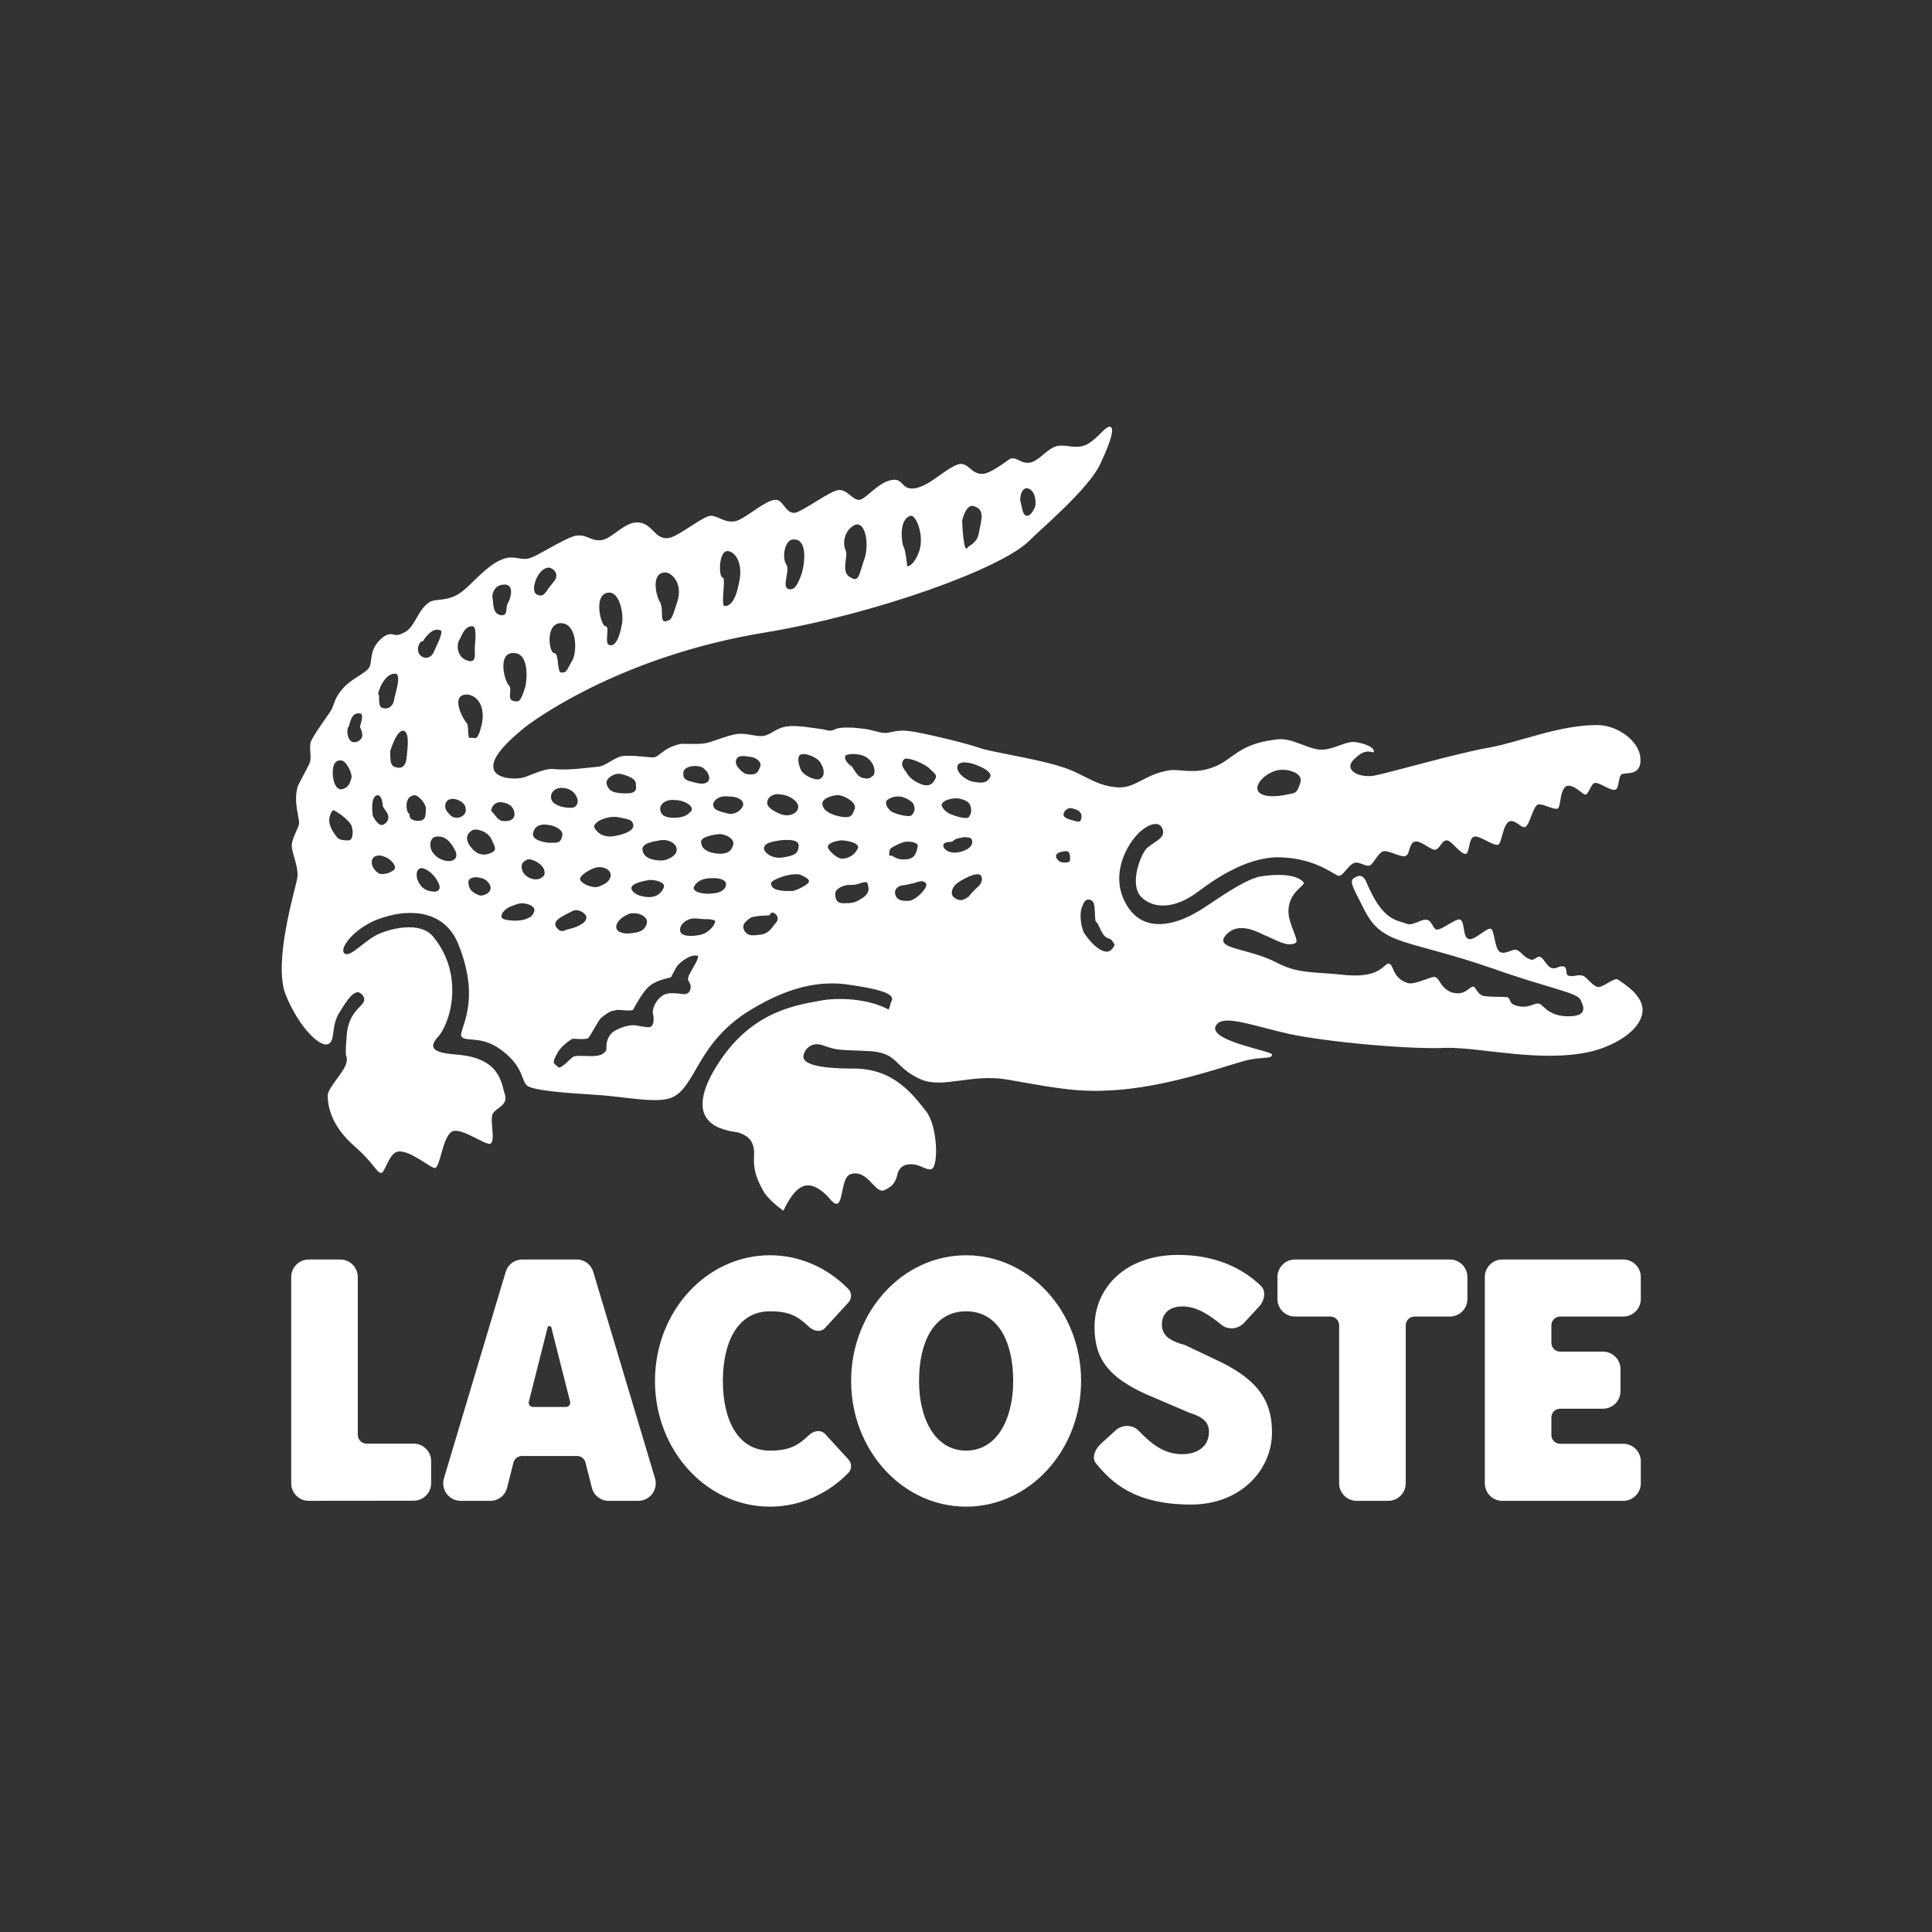 <?xml version="1.0" encoding="UTF-8"?> <svg xmlns="http://www.w3.org/2000/svg" width="240" height="240" viewBox="0 0 240 240" fill="none"><rect x="0" y="0" width="240" height="240" fill="#333333" stroke="none"/><path fill-rule="evenodd" clip-rule="evenodd" d="M200.979 121.675C200.522 121.372 199.008 122.814 198.402 122.586C197.719 122.359 197.19 121.448 196.659 121.22C195.977 120.994 195.598 121.372 194.917 121.22C194.385 121.146 194.765 120.311 194.309 120.083C193.702 119.857 193.399 120.463 192.717 120.235C192.186 120.083 191.808 119.099 191.353 118.872C190.823 118.721 190.672 119.401 190.066 119.174C189.231 118.872 189.004 118.264 188.474 118.038C188.019 117.734 187.034 118.643 186.352 118.264C185.669 117.962 185.669 115.612 185.214 115.384C184.684 115.157 183.017 117.052 182.335 116.597C181.728 116.295 181.956 114.55 181.424 114.247C180.971 113.944 178.925 115.687 178.394 115.46C177.94 115.232 177.863 114.323 177.181 114.247C176.574 114.171 175.513 115.005 174.832 114.778C173.468 114.247 171.801 114.475 169.755 109.624C169.527 109.017 169.074 108.638 168.618 108.866C167.406 109.32 167.861 109.775 169.527 113.111C171.801 117.507 174.68 116.597 185.44 120.311C191.806 122.586 195.744 123.267 196.275 124.102C196.733 124.935 197.186 126.071 195.366 126.223C192.488 126.451 191.806 124.935 191.274 124.707C190.593 124.479 190.138 125.238 188.775 125.011C187.259 124.783 187.788 124.102 187.259 123.874C186.576 123.798 185.211 123.874 184.303 123.722C183.394 123.494 183.318 122.358 182.863 122.585C182.333 122.813 181.878 123.722 180.286 123.267C178.847 122.661 178.847 121.447 178.24 121.371C177.861 121.219 175.815 122.358 174.907 122.13C172.937 121.523 173.165 119.857 172.556 119.705C171.875 119.629 171.649 121.447 167.405 121.145C163.162 120.69 161.343 120.993 158.69 119.628C155.129 117.733 150.96 117.961 152.172 116.294C153.538 114.55 155.659 115.46 157.022 116.142C158.388 116.672 159.902 117.733 160.962 117.127C161.342 116.824 160.507 115.612 160.129 113.944C159.6 110.988 162.177 110.078 161.949 109.624C161.569 109.092 160.129 108.335 156.644 108.866C154.295 109.244 149.747 112.807 148.61 113.338C147.474 114.019 142.778 116.521 140.199 112.807C137.624 109.017 139.973 105.152 141.034 103.939C142.019 102.727 143.687 101.817 144.291 102.727C145.126 104.167 143.155 104.546 142.322 105.531C141.563 106.517 140.352 109.852 141.714 111.368C143.155 112.884 145.807 113.036 148.837 110.762C151.338 108.867 155.431 106.214 159.445 106.518C163.537 106.744 165.661 108.64 166.266 108.792C166.873 108.867 167.403 107.504 168.236 107.2C168.843 106.973 169.676 107.731 170.206 107.503C170.661 107.2 171.192 105.987 171.798 105.759C172.481 105.531 174.149 106.668 174.678 106.289C175.134 106.062 175.058 104.622 175.815 104.546C176.572 104.395 177.861 105.759 178.392 105.531C179.073 105.153 179.073 104.394 179.755 104.394C180.286 104.394 181.499 106.214 182.106 106.062C182.559 105.987 182.409 104.168 183.091 103.94C183.772 103.712 185.516 105.153 186.122 104.925C186.576 104.698 186.652 102.499 187.485 102.044C188.244 101.742 189.001 102.954 189.456 102.727C190.063 102.499 190.441 99.997 191.124 99.922C191.73 99.846 192.942 100.603 193.472 100.452C193.927 100.377 193.699 98.103 194.608 97.648C195.519 97.345 196.656 98.785 196.959 98.71C197.413 98.558 197.641 97.345 198.096 97.269C198.626 97.117 199.99 98.254 200.673 98.103C201.203 97.875 200.977 96.208 201.582 96.132C202.038 95.98 203.931 96.359 203.78 94.237C203.704 92.114 200.977 90.068 198.401 90.068C193.701 90.068 189.004 92.114 184.986 92.872C180.972 93.555 172.712 95.98 170.665 96.36C168.619 96.663 166.648 95.526 168.467 94.085C169.908 92.721 170.665 93.782 170.665 93.328C170.665 92.872 169.756 92.418 168.467 92.19C167.103 91.963 165.513 93.328 163.77 93.1C162.028 92.872 160.285 91.509 158.391 91.888C153.769 92.418 153.086 94.465 150.737 95.297C148.387 96.208 146.644 95.526 145.356 95.677C142.174 96.132 141.038 98.027 138.688 97.799C135.884 97.571 134.52 95.98 131.49 95.145C128.609 94.236 123.078 93.402 121.789 92.947C120.426 92.416 114.44 90.976 113 90.825C111.409 90.597 110.651 91.052 109.969 91.052C109.21 91.052 108.225 90.597 107.165 90.521C106.179 90.37 104.588 90.294 103.907 90.521C103.304 90.827 103.077 90.827 102.243 90.599C101.562 90.523 99.061 90.069 98 90.22C96.484 90.296 95.877 91.281 94.741 91.433C93.681 91.509 92.62 90.978 91.408 91.205C90.197 91.433 89.211 91.888 88.15 92.19C87.165 92.57 85.346 92.342 84.513 92.417C82.24 92.948 81.936 94.085 81.103 94.085C80.345 94.085 77.618 93.63 76.784 94.085C75.874 94.465 75.117 95.146 74.435 95.222C73.602 95.297 70.57 95.753 68.675 95.525C67.615 95.449 65.796 96.359 65.038 96.586C64.129 96.814 62.007 96.814 61.401 95.753C60.794 94.465 62.461 92.57 65.266 90.295C67.16 88.854 77.845 81.35 95.197 78.546C108.761 76.273 124.597 70.588 127.932 67.101C129.373 65.66 135.207 60.733 136.645 57.702C138.086 54.669 138.539 52.926 137.782 53.002C137.025 53.23 136.116 54.821 134.676 55.352C133.311 55.806 132.099 55.049 131.039 55.504C130.054 55.806 128.917 57.398 127.857 57.474C126.721 57.625 126.265 56.64 125.43 57.019C124.597 57.625 123.235 58.612 122.324 58.838C120.43 59.141 120.354 56.944 118.611 57.853C116.792 58.762 115.505 60.279 113.687 60.657C112.019 60.885 112.245 59.597 111.11 59.597C109.29 59.597 107.549 62.099 106.715 62.099C105.882 62.099 105.198 60.733 104.139 60.886C103.153 60.961 100.046 63.311 98.834 63.691C97.545 63.918 97.318 61.948 96.257 62.099C94.969 62.175 92.62 64.45 91.331 64.753C89.968 64.98 89.21 64.071 88.301 64.071C87.392 64.071 84.588 66.421 83.224 66.8C81.254 67.254 81.102 64.754 78.981 64.905C77.465 64.981 75.873 67.028 74.662 67.103C73.373 67.254 72.843 66.269 71.403 66.573C69.812 67.028 66.706 69.149 65.644 69.378C64.659 69.606 63.901 68.999 62.688 69.378C60.415 70.06 58.294 73.092 56.853 73.85C55.263 74.759 54.126 74.305 53.292 74.835C51.777 75.896 51.549 78.019 50.109 78.626C48.822 79.308 48.897 78.322 47.684 79.079C45.639 80.595 46.397 82.264 45.791 83.022C45.184 83.779 43.516 84.385 42.531 85.599C41.546 86.735 41.546 87.418 41.167 88.177C40.713 88.935 38.97 91.208 38.591 92.194C38.365 93.176 38.819 94.237 38.365 94.995C38.062 95.677 37.38 96.815 37.002 97.648C36.395 99.619 37.229 101.59 37.153 102.348C37.002 103.029 36.243 104.167 36.243 105.077C36.243 105.987 37.153 107.73 36.926 109.093C36.699 110.459 33.895 119.478 35.486 123.571C37.229 127.815 39.805 130.09 40.714 129.711C41.699 129.407 41.093 127.587 42.078 125.922C43.063 124.328 44.199 122.359 45.109 123.723C45.867 125.011 43.29 125.011 43.063 128.726C42.76 132.287 43.214 130.772 43.063 131.833C42.987 132.97 40.713 135.093 40.713 136.077C40.713 137.138 40.941 139.792 44.274 142.597C46.321 144.415 46.776 145.628 47.305 145.704C47.76 145.856 48.215 143.581 49.2 143.125C50.564 142.518 53.519 145.173 54.049 145.097C54.731 144.869 54.958 141.23 56.171 140.549C57.384 140.018 60.34 142.369 60.946 142.065C61.551 141.61 60.869 139.336 61.173 138.427C61.551 137.594 63.219 137.366 62.688 135.85C62.234 134.334 62.006 131.378 56.627 130.998C55.035 130.847 52.838 130.621 54.278 128.953C55.945 127.285 57.763 121.145 53.822 116.371C52.156 114.323 48.367 115.46 47.306 115.915C45.412 116.597 43.517 119.099 42.76 118.417C42.078 117.735 44.275 114.93 47.684 113.944C51.019 112.883 55.263 113.111 56.93 117.28C59.884 124.555 56.93 127.967 57.309 128.725C57.763 129.482 59.43 128.649 61.779 130.089C65.113 132.287 64.659 134.182 65.492 134.865C66.249 135.47 70.266 135.774 73.979 136.002C77.768 136.229 81.935 137.214 83.678 136.229C86.482 134.789 86.709 129.406 93.225 125.464C96.484 123.494 100.803 121.524 105.652 122.358C111.033 123.115 111.109 123.874 110.653 124.555C110.577 124.935 110.427 125.464 110.351 125.39C107.774 124.026 104.062 123.874 101.787 124.327C98.453 124.935 92.77 125.845 88.603 133.121C84.51 140.397 91.103 140.473 91.785 140.701C92.543 141.005 93.756 141.382 93.68 143.506C93.528 145.629 94.21 146.841 94.968 148.205C95.877 149.418 97.317 150.403 97.317 150.403C97.317 150.403 98.377 147.977 99.591 147.447C100.803 146.766 102.243 147.978 102.925 148.737C105.047 151.466 104.139 146.386 105.653 145.857C107.851 145.174 108.684 148.434 109.897 147.827C112.094 146.842 110.882 145.325 112.474 144.719C114.14 144.264 115.126 145.63 115.807 145.175C116.564 144.643 116.489 139.946 115.049 138.05C113.458 136.078 111.11 132.743 106.107 132.743C101.182 132.743 99.591 132.062 99.818 131.075C100.045 130.09 101.03 129.407 102.243 129.863C104.139 130.544 104.364 130.392 107.395 130.544C111.79 130.622 110.805 132.516 114.443 134.107C117.172 135.243 120.733 133.348 125.128 134.107C129.598 134.866 133.311 135.699 137.402 135.471C145.133 135.243 153.696 131.834 155.362 131.607C157.106 131.303 158.015 131.531 158.015 130.999C158.015 130.544 150.512 129.407 150.966 127.588C151.573 125.846 155.134 127.287 160.06 128.423C164.985 129.484 175.517 130.393 179.61 130.167C184.006 130.091 191.506 132.063 197.644 130.623C200.752 129.864 203.706 127.968 204.01 125.847C204.39 123.722 201.585 122.131 200.979 121.675ZM158.695 95.677C159.908 95.449 162.03 95.98 161.5 97.344C161.044 98.709 160.819 98.481 159.832 98.709C158.847 98.935 156.801 99.163 156.271 98.253C155.815 97.344 157.332 95.98 158.695 95.677ZM127.856 60.733C128.614 61.113 128.689 62.175 128.614 62.857C128.386 63.463 128.008 64.069 127.629 64.069C127.021 64.069 127.021 63.235 126.796 62.401C126.566 61.719 127.021 60.279 127.856 60.733ZM120.885 62.856C122.476 63.234 121.87 64.676 121.567 66.343C121.339 67.479 120.354 67.783 120.202 68.01C119.672 68.996 119.521 64.676 119.521 64.676C119.521 64.676 119.975 62.628 120.885 62.856ZM113.155 64.069C113.762 63.993 114.823 66.344 114.216 68.39C113.535 70.361 112.701 70.361 112.701 70.361C112.701 70.361 112.474 68.162 112.245 67.935C112.019 67.555 111.564 64.448 113.155 64.069ZM106.183 65.206C107.625 64.676 108.004 67.935 107.321 69.603C106.715 71.346 106.715 72.407 105.653 71.724C104.364 71.118 105.426 68.996 105.047 68.39C104.592 67.328 104.972 65.812 106.183 65.206ZM98.454 67.026C100.273 66.798 100.045 69.678 99.591 71.271C99.061 72.71 98.682 73.392 97.925 73.165C97.091 72.862 98.151 70.966 97.697 70.133C97.091 69.375 97.469 67.101 98.454 67.026ZM90.498 68.465C91.559 68.692 92.317 70.284 91.787 72.482C91.332 74.757 90.65 75.287 90.044 75.287C89.438 75.287 90.271 71.724 89.74 71.724C89.286 71.724 89.211 68.237 90.498 68.465ZM82.693 71.118C83.375 71.118 84.891 72.406 84.133 74.757C83.375 77.182 83.375 76.955 82.693 77.182C81.935 77.334 82.466 75.742 82.011 74.833C81.481 74.074 80.799 71.042 82.693 71.118ZM75.646 73.62C77.011 73.544 77.541 76.425 77.237 77.636C77.011 78.849 76.555 80.366 75.722 80.138C74.964 79.987 75.873 77.789 75.192 77.789C74.661 77.788 73.601 73.696 75.646 73.62ZM71.175 81.881C70.266 83.549 70.341 83.549 69.736 83.549C69.13 83.549 69.508 81.124 68.827 81.124C68.221 81.124 67.69 77.561 69.584 77.41C71.63 77.334 71.706 80.669 71.175 81.881ZM68.145 70.512C68.599 70.512 69.736 71.27 68.675 72.406C67.69 73.543 67.615 74.301 66.706 73.847C65.796 73.544 66.705 70.588 68.145 70.512ZM42.38 94.465C42.986 94.465 43.745 95.98 43.669 96.587C43.517 97.041 43.442 97.799 42.532 98.027C41.699 98.253 41.397 96.891 41.397 96.663C41.321 96.36 41.093 94.313 42.38 94.465ZM43.29 104.393C42.836 104.393 42.305 104.393 41.926 104.091C41.698 103.712 40.183 102.196 41.32 100.679C41.396 100.452 43.29 101.741 43.669 102.575C43.897 103.18 43.897 104.393 43.29 104.393ZM44.881 91.735C44.653 92.113 44.048 92.341 43.669 92.113C43.063 91.735 43.063 90.522 43.29 90.295C43.441 90.219 43.517 88.4 44.729 88.626C45.335 88.702 44.653 90.219 44.729 90.37C44.881 90.599 45.184 91.432 44.881 91.735ZM95.348 99.467C95.424 98.936 96.257 98.482 97.091 98.709C98.151 98.784 99.364 99.694 99.137 100.377C99.061 101.059 97.925 101.589 96.788 101.059C95.802 100.603 95.121 100.149 95.348 99.467ZM96.863 104.393C97.545 104.318 99.364 104.167 99.212 105.152C99.137 106.061 98.682 106.289 97.243 106.516C95.802 106.742 94.893 105.834 94.893 105.38C94.969 104.621 96.106 104.546 96.863 104.393ZM93.074 94.01C93.907 94.01 94.665 94.691 94.438 95.222C94.211 95.753 94.135 96.434 92.62 96.132C92.09 95.904 91.407 95.146 91.407 94.691C91.408 93.782 92.317 93.858 93.074 94.01ZM84.891 95.904C85.042 95.146 86.482 94.995 87.164 95.297C87.922 95.677 88.377 96.663 87.922 97.117C87.392 97.497 86.861 97.345 85.951 97.117C85.043 96.89 84.816 96.662 84.891 95.904ZM83.906 99.392C85.043 99.392 86.406 100.225 85.8 100.831C85.345 101.285 84.891 101.589 83.678 101.589C82.466 101.589 82.011 101.135 82.011 100.452C82.011 99.846 82.769 99.24 83.906 99.392ZM81.935 104.393C83.224 104.167 84.133 104.924 84.058 105.606C84.058 106.289 82.921 106.895 82.163 106.895C81.254 106.895 79.965 106.667 79.814 105.606C79.663 104.697 81.254 104.546 81.935 104.393ZM78.45 110.458C78.223 109.775 79.814 109.472 80.572 109.32C81.254 109.244 82.693 109.548 82.466 110.23C82.24 110.76 81.784 111.443 80.572 111.443C79.359 111.368 78.677 110.988 78.45 110.458ZM80.344 114.702C80.117 115.687 79.208 115.838 78.526 115.914C77.768 116.066 76.555 115.914 76.555 115.157C76.555 114.323 77.617 113.717 78.223 113.489C79.436 113.263 80.572 113.944 80.344 114.702ZM77.011 96.132C77.464 96.207 78.905 96.586 78.981 97.268C78.981 97.799 79.359 98.557 77.768 98.557C76.329 98.557 75.722 98.329 75.419 97.571C74.964 96.662 76.555 95.98 77.011 96.132ZM76.783 101.513C78.298 101.817 78.526 101.817 78.677 102.498C78.753 103.18 77.617 103.635 76.328 103.862C74.963 104.09 74.206 103.484 73.826 102.802C73.601 102.196 75.268 101.285 76.783 101.513ZM74.207 107.729C74.964 107.653 75.873 107.956 75.873 108.791C75.722 109.472 75.268 109.775 74.51 110.079C73.827 110.458 72.312 109.851 72.084 109.321C71.857 108.791 73.373 107.881 74.207 107.729ZM72.842 114.019C72.842 114.702 71.478 115.232 70.796 115.384C70.266 115.46 69.811 115.914 69.357 115.46C68.826 115.005 68.902 114.55 69.281 114.247C69.507 113.944 70.948 113.262 71.251 113.111C71.857 112.883 72.918 113.489 72.842 114.019ZM69.736 97.874C70.949 97.874 71.479 98.557 71.707 99.163C71.858 99.693 71.707 99.996 71.403 100.224C71.176 100.452 69.812 100.376 69.054 99.921C67.993 99.392 68.372 97.874 69.736 97.874ZM63.674 81.124C65.341 80.972 65.644 83.247 65.265 85.293C64.659 87.263 64.431 87.263 63.674 87.037C62.992 86.809 63.674 85.672 63.219 85.141C62.688 84.687 61.779 81.199 63.674 81.124ZM62.461 72.634C63.977 72.407 63.446 74.302 63.143 74.833C62.688 75.515 63.219 76.5 62.234 76.424C61.173 76.273 61.325 74.984 61.173 74.301C61.097 73.544 61.552 72.709 62.461 72.634ZM57.082 79.456C57.384 79.002 57.612 77.865 58.597 77.789C59.278 77.637 59.051 79.532 58.975 80.442C58.975 81.351 59.203 82.489 57.991 82.034C56.702 81.579 56.702 79.987 57.082 79.456ZM52.383 79.683C52.61 79.683 52.61 79.531 52.61 79.531C52.61 79.531 53.671 77.788 54.731 78.319C55.186 78.394 54.049 80.592 53.898 80.972C53.672 81.579 52.913 82.033 52.231 81.427C51.55 80.745 52.156 79.683 52.383 79.683ZM49.201 83.7C49.807 83.928 49.201 85.899 48.973 86.808C48.898 87.718 48.216 88.172 47.534 87.944C46.851 87.869 47.231 86.276 47.002 86.276C46.851 86.126 47.76 83.473 49.201 83.7ZM47.002 98.785C47.458 98.936 47.534 99.846 47.534 99.997C47.534 100.377 47.988 100.603 48.216 101.285C48.367 101.817 47.988 102.347 47.459 102.498C46.852 102.498 46.322 101.361 46.322 101.361C46.322 101.513 45.867 98.709 47.002 98.785ZM48.898 108.107C48.443 108.411 47.913 108.638 47.231 108.562C46.549 108.335 45.791 107.198 46.398 106.516C47.002 105.986 47.913 106.44 48.367 106.742C48.822 107.123 49.352 107.729 48.898 108.107ZM49.125 95.297C48.216 95.146 48.594 93.403 48.443 93.403C48.443 93.403 49.352 90.296 50.261 90.827C50.944 91.281 50.565 93.328 50.489 94.313C50.337 95.222 49.883 95.526 49.125 95.297ZM50.791 101.059C50.489 100.907 50.109 98.935 51.473 98.784C52.004 98.784 52.913 99.845 52.913 100.451C52.837 101.134 53.064 102.044 51.777 101.967C50.565 101.817 51.019 101.135 50.791 101.059ZM54.05 110.761C53.596 110.761 52.686 110.686 52.156 109.851C51.702 109.245 51.55 108.184 52.156 107.881C52.611 107.653 53.822 108.411 54.354 109.472C54.959 110.458 54.354 110.761 54.05 110.761ZM55.641 106.971C55.035 106.896 54.354 106.667 53.822 105.986C53.293 105.38 53.293 104.091 54.126 103.939C55.414 103.712 56.171 104.849 56.627 105.834C56.93 106.895 56.021 106.971 55.641 106.971ZM56.853 101.589C56.247 101.589 55.945 101.361 55.641 100.907C55.187 100.603 55.035 99.24 56.247 99.24C56.853 99.24 57.763 99.694 57.838 100.377C57.991 101.135 57.384 101.513 56.853 101.589ZM57.991 86.277C58.824 86.277 60.341 87.187 59.884 89.84C59.278 92.417 58.975 91.508 58.445 91.659C57.991 91.887 58.294 90.219 57.991 89.84C57.384 89.158 55.945 86.277 57.991 86.277ZM59.506 111.216C58.975 110.988 58.294 110.685 58.217 109.851C57.991 109.093 58.824 108.866 59.506 109.018C60.34 109.093 60.946 109.775 60.946 110.307C60.946 110.988 59.96 111.368 59.506 111.216ZM60.946 105.986C60.567 106.061 60.34 106.289 59.506 106.061C58.749 105.758 57.157 104.091 58.597 103.18C59.051 102.802 60.794 103.256 61.174 104.545C61.779 105.606 61.4 105.758 60.946 105.986ZM61.097 100.831C60.869 100.603 61.324 99.392 62.536 99.694C63.674 99.922 63.977 100.679 63.901 101.361C63.674 102.044 62.916 102.044 62.309 101.968C61.779 101.817 61.4 101.059 61.097 100.831ZM65.644 114.019C65.265 114.247 64.431 114.475 63.294 114.323C62.309 114.247 62.082 113.944 62.461 113.338C62.916 112.807 63.219 112.656 64.129 112.352C65.037 111.974 66.099 112.427 66.327 112.807C66.553 113.11 66.098 113.944 65.644 114.019ZM67.159 109.092C66.553 109.472 65.265 109.092 64.886 108.183C64.583 107.198 65.113 106.97 65.568 106.742C66.098 106.666 67.386 107.273 67.615 108.107C67.69 108.638 67.69 108.791 67.159 109.092ZM68.372 104.697C67.841 104.697 65.871 104.393 66.25 103.408C66.477 102.347 67.615 102.347 68.221 102.498C68.599 102.498 70.191 103.028 69.812 103.938C69.584 104.924 68.902 104.621 68.372 104.697ZM85.8 122.585C85.8 123.115 85.497 123.494 85.043 123.494C84.512 123.494 82.997 123.115 82.239 123.722C81.481 124.251 81.026 125.238 81.102 125.921C81.254 126.451 81.254 127.286 80.875 127.512C80.573 127.815 79.132 127.286 78.526 127.36C77.996 127.36 76.101 127.815 75.646 128.802C75.116 129.711 75.495 130.392 75.192 130.622C74.889 130.999 74.434 131.151 73.979 131.151C73.525 131.303 71.478 130.999 71.175 131.303C70.721 131.607 69.584 132.971 69.281 132.516C68.902 132.062 68.372 132.288 69.357 130.622C69.811 129.863 71.024 129.03 71.175 129.03C71.251 129.03 72.767 129.18 73.07 128.954C73.373 128.65 74.283 126.83 74.662 126.451C76.178 125.238 76.102 125.694 76.556 125.464C77.012 125.39 78.527 125.694 78.678 125.39C78.906 124.935 79.814 123.267 80.573 122.585C81.558 121.675 83.15 121.523 83.376 121.371C83.451 121.145 83.831 120.538 84.058 120.082C84.361 119.628 85.726 118.491 86.635 118.719C87.089 118.87 85.498 120.993 85.498 121.447C85.345 121.903 85.8 121.979 85.8 122.585ZM86.936 116.143C85.8 116.371 84.587 116.295 84.511 115.688C84.359 115.233 84.739 114.551 85.496 114.248C86.178 113.944 86.86 114.172 87.39 114.172C87.844 114.172 88.982 114.172 88.83 114.551C88.755 114.929 88.073 115.915 86.936 116.143ZM88.528 110.988C87.24 111.14 86.028 110.761 86.179 110.231C86.406 109.625 87.164 109.093 88.301 109.093C89.438 109.018 90.196 109.321 90.196 109.851C90.196 110.307 89.74 110.913 88.528 110.988ZM91.105 104.849C90.878 105.758 90.422 105.986 89.589 106.061C88.755 106.061 87.088 105.834 87.088 104.546C87.088 103.939 88.831 103.636 89.21 103.636C89.589 103.484 91.18 103.939 91.105 104.849ZM92.317 99.997C92.166 100.679 91.18 101.285 90.422 101.059C89.589 100.831 88.528 100.679 88.604 99.922C88.604 99.467 89.286 98.785 90.498 98.936C91.787 98.936 92.393 99.467 92.317 99.997ZM96.333 114.702C96.03 115.005 95.65 115.838 94.741 116.066C93.908 116.142 92.847 116.521 92.392 115.46C92.165 114.929 92.544 114.475 93.225 114.019C93.756 113.717 95.575 113.717 95.575 113.717C95.575 113.717 95.801 113.11 96.256 113.489C96.711 113.793 96.711 114.323 96.333 114.702ZM98.454 110.685C97.696 110.685 95.877 110.76 95.801 109.851C95.575 109.473 96.787 109.018 97.544 108.791C98.453 108.563 99.06 108.563 99.363 108.639C99.666 108.791 100.5 109.093 100.5 109.473C100.501 109.851 99.137 110.534 98.454 110.685ZM99.44 95.526C99.137 94.767 99.061 94.085 99.364 93.782C99.894 93.403 101.713 94.085 102.016 94.919C102.471 95.677 102.471 96.587 101.713 96.815C100.955 96.89 99.667 96.208 99.44 95.526ZM102.167 99.922C102.015 99.24 103.38 98.709 104.289 98.785C105.047 98.936 106.412 99.694 106.183 100.452C105.882 101.285 105.73 101.513 105.047 101.513C104.364 101.513 102.243 101.059 102.167 99.922ZM102.849 105.303C102.697 104.697 104.063 104.393 104.592 104.393C105.047 104.393 107.094 104.697 106.488 105.53C106.108 106.289 105.274 106.667 104.592 106.667C104.063 106.667 103.077 105.834 102.849 105.303ZM106.941 111.67C106.183 112.201 105.653 112.201 104.744 112.201C103.911 112.201 103.758 111.67 103.758 110.988C103.758 110.458 104.592 110.079 104.972 110.003C105.426 109.851 105.957 110.003 106.412 109.851C106.715 109.775 106.715 109.775 107.169 109.625C107.549 109.549 107.775 109.473 107.851 110.079C108.003 110.685 107.775 111.216 106.941 111.67ZM108.457 96.36C108.077 96.587 108.077 96.815 107.32 96.663C106.411 96.587 105.956 95.222 105.729 95.146C105.425 94.995 104.743 94.237 105.046 93.858C105.425 93.555 107.093 93.555 107.85 94.237C108.76 94.995 108.76 96.132 108.457 96.36ZM110.124 99.467C110.351 99.24 110.882 98.936 111.564 98.936C112.245 98.936 113.155 99.392 113.459 99.846C113.687 100.377 113.687 100.831 113.231 101.285C112.928 101.589 110.882 101.059 110.578 100.679C110.124 100.225 109.973 99.846 110.124 99.467ZM110.654 106.289C110.428 106.516 110.351 105.758 110.654 105.38C111.11 105.076 112.094 104.546 112.701 104.546C113.231 104.546 114.14 104.697 113.99 105.152C113.913 105.606 113.762 106.743 112.55 106.743C111.336 106.895 110.882 106.213 110.654 106.289ZM113.003 111.898C112.019 111.974 111.336 111.822 111.185 110.988C111.11 110.231 111.868 110.003 112.019 110.003C112.094 110.003 112.928 109.851 113.155 109.775C113.687 109.775 114.595 109.093 115.05 109.775C115.276 110.231 113.989 111.67 113.003 111.898ZM116.262 96.587C116.11 96.891 115.807 97.799 114.67 97.497C113.534 97.117 113.003 96.587 112.7 96.132C112.473 95.678 111.638 94.996 112.321 94.314C112.7 94.011 114.443 94.692 115.276 95.298C115.959 95.98 116.338 96.132 116.262 96.587ZM117.02 99.846C117.248 99.392 118.157 99.164 118.84 99.164C119.521 99.24 120.43 99.467 120.58 100.225C120.734 100.907 120.58 101.135 120.354 101.513C119.976 101.817 118.611 101.361 118.081 101.135C117.474 100.907 116.792 100.149 117.02 99.846ZM117.172 105.076C117.172 104.546 117.93 104.621 118.308 104.546C118.46 104.394 118.687 104.167 119.293 104.091C119.748 103.939 120.734 103.939 120.734 104.393C120.885 104.697 120.734 105.38 119.521 105.758C118.157 106.213 117.248 105.606 117.172 105.076ZM121.567 110.079C121.567 110.079 120.58 110.988 120.354 111.368C119.976 111.594 119.369 112.201 118.46 111.443C117.93 110.913 118.46 110.003 118.84 109.775C119.142 109.473 121.415 108.108 121.87 108.791C122.248 109.472 121.567 110.079 121.567 110.079ZM122.928 96.662C122.475 97.344 121.792 97.268 120.96 97.116C120.201 97.04 118.839 96.132 118.914 95.222C119.066 94.465 120.429 94.691 121.186 94.995C122.022 95.297 123.46 95.98 122.928 96.662ZM131.947 107.123C131.493 107.123 130.357 105.986 132.174 105.758C132.858 105.606 132.933 106.061 132.933 106.743C132.933 107.274 132.326 107.123 131.947 107.123ZM132.933 101.817C132.174 101.589 131.871 101.285 132.326 100.679C132.858 100.225 133.083 100.377 133.765 100.603C134.296 100.831 134.448 101.285 134.296 101.741C134.22 102.272 133.765 102.044 132.933 101.817ZM137.252 118.189C136.189 117.962 135.206 116.673 134.675 115.915C134.219 115.006 134.069 113.338 134.447 112.581C134.751 111.671 135.206 111.595 135.66 111.899C136.189 112.202 135.887 114.477 136.189 114.552C136.569 114.779 136.796 116.372 137.781 116.599C138.085 116.599 138.464 117.357 138.464 117.357C138.464 117.357 138.085 118.416 137.252 118.189Z" fill="white"></path><path fill-rule="evenodd" clip-rule="evenodd" d="M120.013 187.162C127.902 187.162 134.296 180.172 134.296 171.548C134.296 162.925 127.902 155.935 120.013 155.935C112.125 155.935 105.73 162.925 105.73 171.548C105.731 180.172 112.125 187.162 120.013 187.162ZM120.013 180.2C116.204 180.2 114.166 176.327 114.166 171.548C114.166 166.769 115.982 162.895 120.013 162.895C124.044 162.895 125.862 166.769 125.862 171.548C125.862 176.327 123.823 180.2 120.013 180.2ZM57.234 186.44H60.886C61.372 186.445 61.845 186.285 62.228 185.987C62.611 185.688 62.882 185.268 62.996 184.796L63.782 181.691C63.906 181.199 64.331 180.869 64.838 180.869H71.679C72.186 180.869 72.61 181.199 72.734 181.691L73.519 184.796C73.634 185.268 73.904 185.688 74.288 185.986C74.671 186.285 75.144 186.445 75.63 186.44H79.281C79.621 186.44 79.956 186.361 80.259 186.208C80.562 186.056 80.825 185.835 81.028 185.563C81.231 185.29 81.367 184.974 81.426 184.64C81.484 184.306 81.464 183.963 81.367 183.637L73.701 158.011C73.571 157.56 73.297 157.163 72.92 156.883C72.544 156.602 72.085 156.453 71.616 156.458H64.901C63.922 156.458 63.096 157.072 62.816 158.011L55.15 183.637C55.052 183.962 55.032 184.306 55.091 184.64C55.149 184.974 55.285 185.29 55.488 185.563C55.69 185.835 55.954 186.056 56.257 186.208C56.56 186.361 56.895 186.44 57.234 186.44ZM70.327 174.775H66.189C66.111 174.774 66.035 174.756 65.965 174.721C65.895 174.686 65.835 174.636 65.787 174.575C65.739 174.514 65.706 174.442 65.689 174.367C65.673 174.291 65.674 174.212 65.692 174.136L68.028 164.894C68.083 164.682 68.432 164.682 68.486 164.894L70.823 174.136C70.841 174.212 70.842 174.29 70.826 174.366C70.809 174.442 70.776 174.513 70.728 174.575C70.681 174.636 70.62 174.686 70.55 174.721C70.481 174.755 70.405 174.774 70.327 174.775ZM81.363 171.549C81.363 180.172 87.759 187.162 95.647 187.162C99.412 187.162 102.837 185.57 105.387 182.967C105.836 182.51 105.826 181.769 105.393 181.295L102.524 178.163C101.95 177.538 101.068 177.718 100.457 178.305C99.061 179.65 97.956 180.201 95.646 180.201C91.614 180.201 89.798 176.328 89.798 171.549V171.547C89.798 166.768 91.614 162.894 95.646 162.894C97.956 162.894 99.061 163.444 100.457 164.79C101.068 165.377 101.95 165.558 102.524 164.933L105.393 161.8C105.826 161.329 105.836 160.586 105.387 160.128C102.837 157.525 99.411 155.933 95.647 155.933C87.759 155.933 81.363 162.923 81.363 171.546V171.549ZM150.182 177.873C150.182 179.665 148.773 180.643 146.858 180.643C144.442 180.643 142.879 179.199 141.432 177.717C140.665 176.934 139.382 176.96 138.573 177.698L136.778 179.333C136.078 179.972 135.55 181.043 136.147 181.779C138.085 184.177 140.977 186.9 147.953 186.9C154.144 186.9 158.012 182.584 158.012 177.931C158.012 174.135 156.408 171.624 151.874 169.307L147.18 167.078C145.184 166.546 144.334 165.824 144.334 164.521C144.334 163.135 145.304 162.288 146.895 162.288C148.765 162.288 150.343 163.449 151.764 164.589C152.597 165.258 153.823 165.101 154.549 164.316L156.425 162.284C157.076 161.579 157.317 160.405 156.628 159.734C154.367 157.539 150.988 155.891 146.364 155.891C139.822 155.891 135.966 159.948 135.966 164.878C135.966 169.035 137.986 171.194 142.376 173.196L147.769 175.503C149.477 176.032 150.182 176.69 150.182 177.873ZM199.128 167.905H193.807C193.664 167.906 193.522 167.877 193.39 167.823C193.258 167.768 193.138 167.688 193.037 167.587C192.936 167.486 192.856 167.366 192.801 167.233C192.746 167.101 192.718 166.96 192.718 166.817V164.635C192.718 164.034 193.205 163.547 193.807 163.547H201.648C201.934 163.547 202.217 163.49 202.482 163.381C202.746 163.272 202.986 163.111 203.188 162.909C203.39 162.707 203.551 162.467 203.66 162.202C203.77 161.938 203.826 161.655 203.826 161.369V158.637C203.826 158.351 203.77 158.068 203.66 157.804C203.551 157.54 203.39 157.3 203.188 157.097C202.986 156.895 202.746 156.735 202.482 156.625C202.217 156.516 201.934 156.46 201.648 156.46H186.625C186.339 156.46 186.056 156.516 185.791 156.626C185.527 156.735 185.287 156.896 185.085 157.098C184.883 157.3 184.723 157.54 184.614 157.804C184.505 158.068 184.448 158.352 184.449 158.637V184.264C184.449 184.841 184.678 185.394 185.086 185.803C185.494 186.211 186.047 186.441 186.625 186.441H201.648C202.226 186.441 202.78 186.212 203.188 185.803C203.596 185.395 203.826 184.841 203.826 184.264V181.53C203.826 180.953 203.596 180.399 203.188 179.991C202.78 179.582 202.226 179.353 201.648 179.353H193.807C193.664 179.353 193.522 179.325 193.39 179.27C193.258 179.215 193.138 179.135 193.037 179.034C192.936 178.933 192.856 178.813 192.801 178.681C192.746 178.549 192.718 178.407 192.718 178.264V176.083C192.718 175.483 193.205 174.994 193.807 174.994H199.128C199.414 174.994 199.697 174.938 199.962 174.828C200.226 174.719 200.466 174.559 200.668 174.356C200.87 174.154 201.031 173.914 201.14 173.65C201.25 173.386 201.306 173.102 201.306 172.816V170.085C201.306 169.799 201.25 169.515 201.14 169.251C201.031 168.986 200.871 168.746 200.669 168.544C200.466 168.341 200.226 168.181 199.962 168.071C199.698 167.962 199.414 167.905 199.128 167.905ZM168.531 186.44H172.448C173.649 186.44 174.625 185.464 174.625 184.263V164.634C174.625 164.033 175.11 163.546 175.712 163.546H180.11C180.687 163.546 181.241 163.316 181.65 162.908C182.058 162.499 182.287 161.946 182.287 161.368V158.637C182.287 158.059 182.058 157.505 181.65 157.097C181.241 156.688 180.687 156.459 180.11 156.459H160.868C160.582 156.459 160.299 156.515 160.035 156.624C159.771 156.734 159.53 156.894 159.328 157.097C159.126 157.299 158.966 157.539 158.856 157.803C158.747 158.067 158.691 158.351 158.691 158.637V161.368C158.691 161.654 158.747 161.937 158.856 162.202C158.966 162.466 159.126 162.706 159.328 162.908C159.53 163.11 159.771 163.271 160.035 163.38C160.299 163.49 160.582 163.546 160.868 163.546H165.264C165.866 163.546 166.353 164.033 166.353 164.634V184.263C166.354 184.84 166.583 185.394 166.992 185.802C167.4 186.21 167.954 186.44 168.531 186.44ZM51.383 179.334H45.534C45.245 179.334 44.968 179.219 44.764 179.015C44.56 178.811 44.445 178.534 44.445 178.245V158.637C44.445 158.059 44.216 157.505 43.808 157.097C43.4 156.689 42.846 156.459 42.269 156.459H38.352C37.775 156.459 37.221 156.689 36.813 157.097C36.405 157.505 36.176 158.059 36.176 158.637V184.261C36.176 185.464 37.152 186.438 38.355 186.437L49.663 186.426L51.386 186.422C51.962 186.422 52.515 186.192 52.923 185.784C53.331 185.376 53.559 184.823 53.559 184.246V181.511C53.56 181.225 53.503 180.942 53.394 180.678C53.285 180.414 53.124 180.174 52.922 179.972C52.72 179.769 52.48 179.609 52.216 179.5C51.952 179.39 51.669 179.334 51.383 179.334Z" fill="white"></path></svg> 